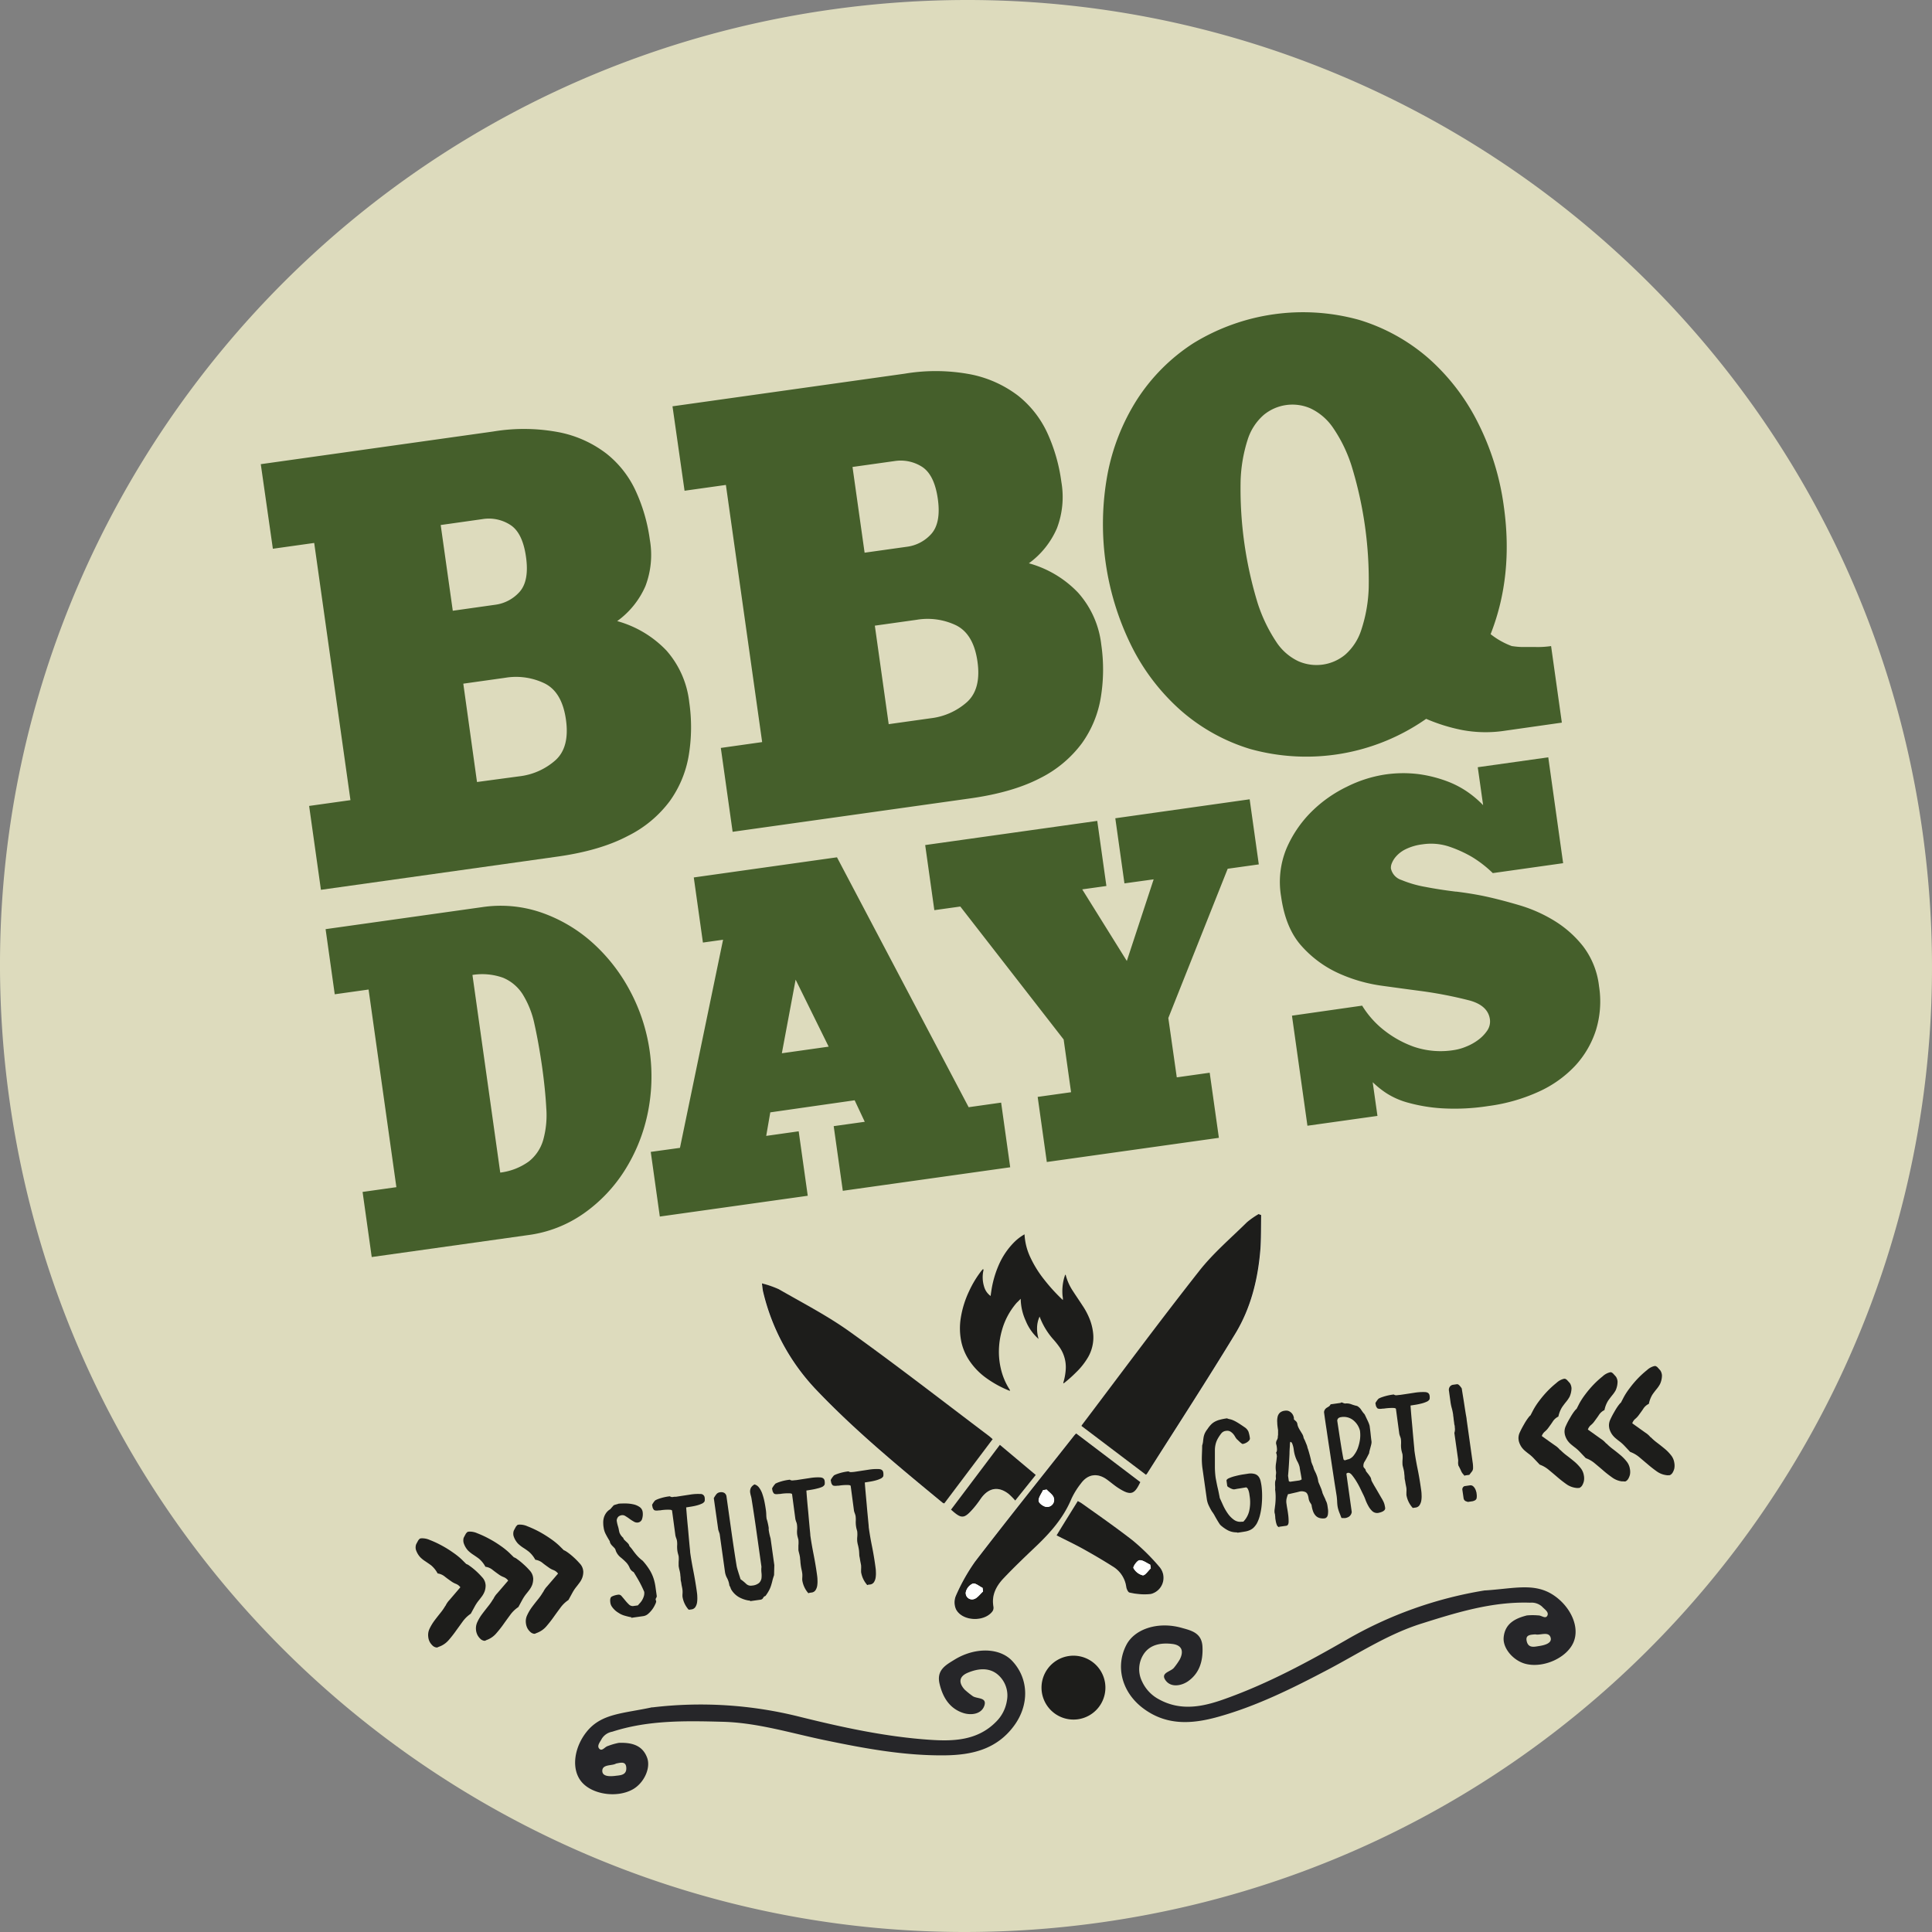 <?xml version="1.0" encoding="UTF-8"?>
<svg xmlns="http://www.w3.org/2000/svg" id="Ebene_1" data-name="Ebene 1" viewBox="0 0 479.56 479.56">
  <rect x="0" y="0" width="479.56" height="479.56" fill="#808080" stroke="none"/>
  <defs>
    <style>.cls-1{fill:#dddbbd;}.cls-2{fill:#1d1d1b;}.cls-3{fill:#262629;}.cls-4{fill:#455f2b;}.cls-5{fill:#fff;}</style>
  </defs>
  <path class="cls-1" d="M296.48,661.45C178.87,661.45,76.2,574.84,59.36,455,40.94,323.91,132.29,202.68,263.41,184.25a241.94,241.94,0,0,1,33.67-2.36c117.61,0,220.28,86.61,237.12,206.41,18.42,131.12-72.93,252.36-204.05,270.79a241.94,241.94,0,0,1-33.67,2.36" transform="translate(-57 -181.89)"></path>
  <path class="cls-2" d="M324.6,608.64a7.93,7.93,0,1,0-9-6.75,7.94,7.94,0,0,0,9,6.75Z" transform="translate(-57 -181.89)"></path>
  <path class="cls-3" d="M218.92,605.7A100.84,100.84,0,0,1,255.39,608c10.69,2.65,21.44,5,32.42,5.74,5.75.39,11.77.24,16.38-4.42a9.43,9.43,0,0,0,2.75-5.33,6.81,6.81,0,0,0-2.41-6.55c-2.17-1.72-4.89-1.37-7.34-.33-2.2.94-2.27,2.51-.73,4.19a20.11,20.11,0,0,0,1.88,1.52c1,.84,3.71.25,3,2.43s-3.36,2.46-5.26,1.83c-3.33-1.09-5.05-3.81-5.86-7.23s1.52-4.65,3.71-6c5.15-3.16,11.27-3,14.37.37,4.1,4.41,4.21,10.9.39,16.06-4.33,5.87-10.53,7.26-17.28,7.32-10.11.1-20-1.75-29.84-3.8-8.35-1.74-16.55-4.3-25.16-4.53-9.22-.24-18.46-.44-27.42,2.46a3.87,3.87,0,0,0-2.61,1.74c-.39.79-1.31,1.75-.62,2.49s1.38-.5,2.14-.68a15.6,15.6,0,0,1,2.71-.78c3-.1,5.8.46,7,3.64,1,2.59-.76,6.33-3.52,7.89-3.93,2.22-10.12,1.31-12.76-1.88s-1.78-8.57,1.27-12.38c3.68-4.61,9-4.52,16.29-6.1Zm-9,13.94c-1,.61-3.4.11-3.42,1.81,0,1.49,2,1.4,3.33,1.23,1.11-.14,2.66-.14,2.63-1.88s-1.23-1.44-2.54-1.16Z" transform="translate(-57 -181.89)"></path>
  <path class="cls-3" d="M425.61,576.65a100.49,100.49,0,0,0-34.42,12.29c-9.55,5.49-19.24,10.71-29.58,14.45-5.42,2-11.25,3.48-17,.27a9.45,9.45,0,0,1-4.11-4.37,6.82,6.82,0,0,1,.51-7c1.61-2.26,4.32-2.67,7-2.34,2.37.3,2.87,1.79,1.85,3.82a16.45,16.45,0,0,1-1.39,2c-.75,1.09-3.5,1.26-2.19,3.16s3.9,1.44,5.56.32c2.9-2,3.8-5.07,3.64-8.57s-2.75-4.05-5.22-4.74c-5.82-1.62-11.65.26-13.71,4.32-2.73,5.36-1.05,11.63,4.05,15.55,5.79,4.44,12.12,4.07,18.63,2.27,9.75-2.7,18.75-7.2,27.63-11.88,7.55-4,14.73-8.7,22.94-11.29,8.8-2.78,17.62-5.51,27-5.2a3.89,3.89,0,0,1,3,1c.59.65,1.74,1.32,1.28,2.22s-1.46-.1-2.25-.06a15.62,15.62,0,0,0-2.82,0c-2.89.73-5.44,2-5.77,5.43-.27,2.78,2.48,5.89,5.56,6.62,4.39,1.05,10.09-1.53,11.75-5.33s-.66-8.73-4.63-11.54c-4.82-3.42-9.91-1.86-17.34-1.38Zm12.5,10.92c1.18.3,3.3-.83,3.78.79.43,1.44-1.57,1.91-2.85,2.11-1.11.16-2.6.6-3.05-1.08s.78-1.73,2.12-1.82Z" transform="translate(-57 -181.89)"></path>
  <path class="cls-4" d="M121.73,297.1l3,21,10.26-1.44,9,63.84-.7.1-9.56,1.34,2.93,20.82,58.89-8.27Q206,393,212.82,389.4a29,29,0,0,0,10.46-8.7,27.07,27.07,0,0,0,4.7-11.43,42.85,42.85,0,0,0,.1-13.1,23.27,23.27,0,0,0-5.67-12.82,26.71,26.71,0,0,0-12.21-7.29,21.11,21.11,0,0,0,7-8.67,21.73,21.73,0,0,0,1.1-11.54,42.56,42.56,0,0,0-3.48-12.05,25.25,25.25,0,0,0-7.26-9.29,28.28,28.28,0,0,0-11.63-5.29,46.45,46.45,0,0,0-16.52-.22l-57.63,8.1ZM186,328.77a9.84,9.84,0,0,1-6.21,3.25l-10.4,1.47-3-21.28,10.4-1.47a9.81,9.81,0,0,1,6.86,1.43q3.08,1.95,3.92,8,.82,5.88-1.58,8.61ZM175.4,376,172,351.59l10.4-1.46a16.29,16.29,0,0,1,9.8,1.4q4.32,2.16,5.28,9t-2.6,10.06a16.33,16.33,0,0,1-9,4L175.4,376Zm48.52-93.3,3,21,10.26-1.44,9,63.83-.7.1-9.56,1.35,2.93,20.82,58.89-8.28q10.54-1.47,17.36-5a29.09,29.09,0,0,0,10.45-8.7,26.93,26.93,0,0,0,4.7-11.44,42.79,42.79,0,0,0,.1-13.09A23.27,23.27,0,0,0,324.6,329a26.62,26.62,0,0,0-12.21-7.29,21.11,21.11,0,0,0,6.95-8.67,21.83,21.83,0,0,0,1.11-11.54A42.64,42.64,0,0,0,317,289.43a25.39,25.39,0,0,0-7.25-9.29,28.59,28.59,0,0,0-11.64-5.29,46.47,46.47,0,0,0-16.52-.21l-57.63,8.1Zm64.3,31.66a9.81,9.81,0,0,1-6.21,3.26l-10.4,1.46-3-21.28,10.4-1.46a9.86,9.86,0,0,1,6.86,1.42q3.08,2,3.92,8c.55,3.93,0,6.8-1.58,8.61Zm-10.63,47.28-3.44-24.45,10.4-1.46a16.37,16.37,0,0,1,9.8,1.39q4.32,2.18,5.28,9T297,356.18a16.4,16.4,0,0,1-9,4l-10.4,1.46ZM427,339.3q5.7-14.49,3.28-31.7a65.14,65.14,0,0,0-6.43-20.79,53,53,0,0,0-12.28-16,47,47,0,0,0-17.18-9.51,52,52,0,0,0-41.18,5.79A46.77,46.77,0,0,0,339.28,281a52.82,52.82,0,0,0-7.4,18.74,68.17,68.17,0,0,0,6,42.55,52.69,52.69,0,0,0,12.28,16,46.62,46.62,0,0,0,17.18,9.52A51.89,51.89,0,0,0,411,360.32a43.74,43.74,0,0,0,8.85,2.76,31.57,31.57,0,0,0,10.77.18l14.06-2-2.67-19a23,23,0,0,1-3.84.23c-1.05,0-2.1,0-3.16,0s-2-.13-2.75-.23A19.07,19.07,0,0,1,427,339.3ZM379.24,346a13.4,13.4,0,0,1-5.49-4.85,38.73,38.73,0,0,1-4.56-9.51,97,97,0,0,1-4.25-30.26A37.19,37.19,0,0,1,366.7,291a13.54,13.54,0,0,1,3.95-6.09,11.18,11.18,0,0,1,11.66-1.64,14,14,0,0,1,5.55,4.76,36,36,0,0,1,4.63,9.51,96.85,96.85,0,0,1,4.25,30.25,36.63,36.63,0,0,1-1.83,10.42,13.74,13.74,0,0,1-4,6.18A11.18,11.18,0,0,1,379.24,346Z" transform="translate(-57 -181.89)"></path>
  <path class="cls-4" d="M137.82,412.53l2.27,16.16,8.4-1.18,6.9,49.06L147,477.75l2.27,16.16,38.91-5.46a31,31,0,0,0,13.63-5.3,37.5,37.5,0,0,0,10.09-10.49,42.55,42.55,0,0,0,5.78-14,45.06,45.06,0,0,0-4.35-30.92,43.28,43.28,0,0,0-9.43-12,37.34,37.34,0,0,0-12.59-7.36,31,31,0,0,0-14.57-1.33l-38.9,5.47ZM192.6,457a22.93,22.93,0,0,1-.77,7.87,10.5,10.5,0,0,1-3.54,5.3,15.31,15.31,0,0,1-7.12,2.78l-6.9-49.06a15.37,15.37,0,0,1,7.61.7,10.61,10.61,0,0,1,4.87,4.12,22.88,22.88,0,0,1,2.91,7.36q1,4.47,1.87,10.41c.56,3.95.91,7.46,1.07,10.52Zm72.17-62.31-1.38.19-34.18,4.81,2.27,16.16,5-.7-10.7,51.66-7.25,1,2.25,16.05,36.72-5.16-2.25-16-8.06,1.14L248.2,458,269.14,455l2.51,5.34-7.71,1.08,2.26,16.05,41.55-5.84-2.25-16.05-8.06,1.14-32.67-62Zm-10.28,30.37,8.2,16.63-11.62,1.64,3.42-18.27ZM333.84,385l2.27,16.16,7.25-1-6.66,20.26-11.07-17.77,6-.84-2.27-16.16-42.71,6,2.27,16.16,6.45-.9,25.65,33L322.86,453l-8.29,1.16,2.27,16.16,42.71-6-2.28-16.16-8.17,1.15L347,434.58l14.74-37.05,7.72-1.08-2.27-16.16L333.84,385Zm84.6,18.22q-4.06-.49-7.62-1.18a28.13,28.13,0,0,1-5.93-1.71,3.85,3.85,0,0,1-2.64-2.89,2.85,2.85,0,0,1,.23-1.28,5.86,5.86,0,0,1,1.11-1.75,7.6,7.6,0,0,1,2.39-1.76,13,13,0,0,1,4.12-1.18,14.24,14.24,0,0,1,6.72.6,30.92,30.92,0,0,1,5.57,2.54,29,29,0,0,1,5.15,4L445,396.15l-3.69-26.28-17.5,2.46,1.33,9.42a26,26,0,0,0-3.54-3.06,23.43,23.43,0,0,0-5.27-2.82,32.52,32.52,0,0,0-7-1.8,30.94,30.94,0,0,0-8.73.1,31.92,31.92,0,0,0-9.27,3,32.53,32.53,0,0,0-8.81,6.22,29,29,0,0,0-6.22,9.18A21.78,21.78,0,0,0,375,404.46q1.11,7.91,5.14,12.32a27.48,27.48,0,0,0,9.16,6.71,38.8,38.8,0,0,0,10.64,3.07q5.5.76,9.45,1.28a103.27,103.27,0,0,1,12.43,2.4q4.51,1.26,5,4.64a4,4,0,0,1-.66,2.82,9.58,9.58,0,0,1-2.26,2.33,13,13,0,0,1-3,1.66,12.53,12.53,0,0,1-2.77.81,20.67,20.67,0,0,1-10.14-.77,26.1,26.1,0,0,1-7.18-3.91,23.08,23.08,0,0,1-5.7-6.31L377.69,434l3.84,27.32,17.38-2.44-1.18-8.37a23.21,23.21,0,0,0,3.31,2.67,19.2,19.2,0,0,0,5.51,2.43,41,41,0,0,0,8.29,1.38,54.08,54.08,0,0,0,11.66-.57A43.68,43.68,0,0,0,439,452.84a28.46,28.46,0,0,0,9-6.42,23.67,23.67,0,0,0,5.15-8.85,24.2,24.2,0,0,0,.76-10.89,20.07,20.07,0,0,0-3.9-9.83,27,27,0,0,0-7.18-6.4,36.07,36.07,0,0,0-8.58-3.83c-3-.89-5.68-1.59-8.11-2.13s-5-.95-7.69-1.29Z" transform="translate(-57 -181.89)"></path>
  <path class="cls-2" d="M190,587.34a1.8,1.8,0,0,1-.35.09,1.4,1.4,0,0,1-.36-.07,1.76,1.76,0,0,1-.64-.38,3.67,3.67,0,0,1-.66-.79,3.6,3.6,0,0,1-.45-1.41,3.5,3.5,0,0,1,.33-2,11.43,11.43,0,0,1,1.19-2c.49-.66,1-1.31,1.51-1.94a13.73,13.73,0,0,0,1.23-1.78v.08a5.5,5.5,0,0,1,1-1.49l2.72-3.17a2.63,2.63,0,0,0-1.12-.86,4.76,4.76,0,0,1-1.23-.67c-.67-.47-1.21-.87-1.62-1.21a3.71,3.71,0,0,0-1.68-.69,6.9,6.9,0,0,0-1.6-2,16,16,0,0,0-1.43-1,8.92,8.92,0,0,1-1.26-1,5,5,0,0,1-1.11-1.92,2.35,2.35,0,0,1,.05-1.27c.11-.24.31-.61.59-1.1l.28-.29c0-.06.17-.11.43-.14a4.62,4.62,0,0,1,2.12.42,26.4,26.4,0,0,1,2.87,1.32,29.57,29.57,0,0,1,2.89,1.79,17.47,17.47,0,0,1,2.15,1.73l1.12,1.11c.09,0,.37.14.85.47a15.6,15.6,0,0,1,1.52,1.22,18.89,18.89,0,0,1,1.54,1.56,3.08,3.08,0,0,1,.84,1.57l.06.41a4.31,4.31,0,0,1-.24,1.55,4.73,4.73,0,0,1-.64,1.19q-.41.57-.87,1.14a10,10,0,0,0-.93,1.4l-1,1.83a7.87,7.87,0,0,0-2,1.93c-.58.78-1.15,1.56-1.71,2.35s-1.14,1.52-1.75,2.23a5.65,5.65,0,0,1-2.13,1.56,4.75,4.75,0,0,1-.52.2Z" transform="translate(-57 -181.89)"></path>
  <path class="cls-2" d="M177.62,589.08a1.94,1.94,0,0,1-.34.09,1.18,1.18,0,0,1-.37-.08,1.62,1.62,0,0,1-.63-.37,3.75,3.75,0,0,1-.66-.8,3.48,3.48,0,0,1-.46-1.41,3.68,3.68,0,0,1,.33-2,10.92,10.92,0,0,1,1.2-2c.49-.66,1-1.3,1.5-1.94a13.08,13.08,0,0,0,1.23-1.78l0,.09a5.27,5.27,0,0,1,1-1.5c.56-.64,1.46-1.69,2.72-3.16a2.55,2.55,0,0,0-1.12-.86,5.27,5.27,0,0,1-1.23-.67c-.66-.47-1.2-.87-1.62-1.21a3.5,3.5,0,0,0-1.68-.69,6.76,6.76,0,0,0-1.6-2c-.5-.38-1-.71-1.43-1a8.08,8.08,0,0,1-1.26-1,5,5,0,0,1-1.11-1.91,2.44,2.44,0,0,1,0-1.27c.12-.24.31-.61.59-1.1l.28-.29c0-.06.18-.11.43-.15a4.58,4.58,0,0,1,2.12.42,24.78,24.78,0,0,1,2.87,1.33,26.29,26.29,0,0,1,2.9,1.79,18.12,18.12,0,0,1,2.14,1.72l1.13,1.11a2.83,2.83,0,0,1,.84.47,15.82,15.82,0,0,1,1.52,1.23,17.44,17.44,0,0,1,1.55,1.55,3.17,3.17,0,0,1,.83,1.57l.06.42a4.61,4.61,0,0,1-.23,1.55,5.28,5.28,0,0,1-.64,1.19c-.27.37-.57.75-.88,1.13a10.62,10.62,0,0,0-.93,1.4l-1,1.84a7.86,7.86,0,0,0-2,1.92c-.58.79-1.15,1.57-1.7,2.35s-1.15,1.53-1.76,2.23a5.68,5.68,0,0,1-2.13,1.57l-.52.2Z" transform="translate(-57 -181.89)"></path>
  <path class="cls-2" d="M165.75,590.75a2.51,2.51,0,0,1-.34.09,1.68,1.68,0,0,1-.36-.08,1.65,1.65,0,0,1-.64-.37,4,4,0,0,1-.66-.8,3.34,3.34,0,0,1-.45-1.41,3.59,3.59,0,0,1,.32-2,12.14,12.14,0,0,1,1.2-2c.49-.66,1-1.3,1.51-1.94a13.08,13.08,0,0,0,1.23-1.78v.08a5.27,5.27,0,0,1,1-1.49l2.71-3.17a2.49,2.49,0,0,0-1.12-.85,5.25,5.25,0,0,1-1.22-.68c-.67-.46-1.21-.87-1.62-1.2a3.61,3.61,0,0,0-1.68-.7,6.9,6.9,0,0,0-1.6-2c-.5-.38-1-.7-1.43-1a7.24,7.24,0,0,1-1.26-1,5,5,0,0,1-1.11-1.91,2.39,2.39,0,0,1,.05-1.28c.11-.24.31-.6.58-1.09l.29-.3c0-.06.17-.1.43-.14a4.62,4.62,0,0,1,2.12.42,24.78,24.78,0,0,1,2.87,1.33,26.17,26.17,0,0,1,2.89,1.79,17.37,17.37,0,0,1,2.15,1.72l1.12,1.11a2.6,2.6,0,0,1,.84.47,16,16,0,0,1,1.53,1.22,18.89,18.89,0,0,1,1.54,1.56,3.08,3.08,0,0,1,.84,1.57l.06.41a4.41,4.41,0,0,1-.24,1.56,5.1,5.1,0,0,1-.64,1.19c-.27.37-.56.75-.87,1.13a10,10,0,0,0-.93,1.4l-1,1.83a8.07,8.07,0,0,0-2,1.93l-1.7,2.35a27.75,27.75,0,0,1-1.75,2.23,5.68,5.68,0,0,1-2.13,1.57l-.53.2Z" transform="translate(-57 -181.89)"></path>
  <path class="cls-2" d="M448.63,551.23H449a1.27,1.27,0,0,0,.3-.17,1.56,1.56,0,0,0,.47-.53,3.83,3.83,0,0,0,.37-.94,3.71,3.71,0,0,0,0-1.48,3.85,3.85,0,0,0-.84-1.87,10.69,10.69,0,0,0-1.6-1.63q-.92-.76-1.86-1.47a14.24,14.24,0,0,1-1.57-1.38v.08a5.24,5.24,0,0,0-1.3-1.17c-.67-.47-1.76-1.24-3.27-2.33a2.49,2.49,0,0,1,.78-1.12,5,5,0,0,0,.91-1c.47-.63.84-1.16,1.12-1.6a3.41,3.41,0,0,1,1.31-1.11,7.18,7.18,0,0,1,.91-2.32c.35-.5.68-.94,1-1.33a8.26,8.26,0,0,0,.87-1.26,5.49,5.49,0,0,0,.48-2.13,2.7,2.7,0,0,0-.38-1.22c-.17-.2-.44-.5-.82-.9l-.33-.2s-.18-.06-.42,0a4.12,4.12,0,0,0-1.78,1,23.75,23.75,0,0,0-2.2,2,26.66,26.66,0,0,0-2.11,2.49,17.59,17.59,0,0,0-1.45,2.23l-.71,1.37c-.08,0-.29.24-.62.68a14,14,0,0,0-1,1.58,20,20,0,0,0-1,1.91,3.24,3.24,0,0,0-.33,1.73l.06.42a4.91,4.91,0,0,0,.62,1.43,5.1,5.1,0,0,0,.89,1c.34.29.7.58,1.08.86a9.69,9.69,0,0,1,1.2,1.1l1.41,1.49a7.39,7.39,0,0,1,2.28,1.33c.73.6,1.44,1.2,2.15,1.81s1.42,1.16,2.15,1.68a5.17,5.17,0,0,0,2.32.94,3.75,3.75,0,0,0,.52.05Z" transform="translate(-57 -181.89)"></path>
  <path class="cls-2" d="M460.09,549.62h.33a1.47,1.47,0,0,0,.31-.17,1.64,1.64,0,0,0,.46-.53,4,4,0,0,0,.38-.94,3.57,3.57,0,0,0,0-1.48,3.79,3.79,0,0,0-.83-1.87,10.77,10.77,0,0,0-1.61-1.63c-.61-.51-1.23-1-1.85-1.47a12.53,12.53,0,0,1-1.57-1.39v.09a5.33,5.33,0,0,0-1.31-1.17l-3.26-2.33a2.47,2.47,0,0,1,.77-1.12,4.67,4.67,0,0,0,.91-1c.47-.63.85-1.16,1.13-1.6a3.33,3.33,0,0,1,1.31-1.11,7,7,0,0,1,.9-2.32c.35-.5.69-.94,1-1.33a7.65,7.65,0,0,0,.88-1.26,5.34,5.34,0,0,0,.47-2.13,2.54,2.54,0,0,0-.38-1.22c-.16-.2-.44-.5-.81-.9l-.33-.2q-.07-.08-.42,0a4.06,4.06,0,0,0-1.78,1,22.54,22.54,0,0,0-2.2,2,25.22,25.22,0,0,0-2.11,2.49,17.84,17.84,0,0,0-1.46,2.23l-.7,1.37c-.08,0-.29.24-.63.68a15.54,15.54,0,0,0-1,1.58,16.23,16.23,0,0,0-1,1.91,3.23,3.23,0,0,0-.33,1.73l.06.41a4.61,4.61,0,0,0,.62,1.44,5.1,5.1,0,0,0,.89,1c.34.29.7.58,1.08.86a10.47,10.47,0,0,1,1.2,1.1l1.41,1.49a7.19,7.19,0,0,1,2.28,1.33c.72.6,1.44,1.2,2.14,1.81s1.43,1.16,2.16,1.68a5.24,5.24,0,0,0,2.32.94c.2,0,.37,0,.51,0Z" transform="translate(-57 -181.89)"></path>
  <path class="cls-2" d="M471.11,548.07h.33a1.47,1.47,0,0,0,.31-.17,1.65,1.65,0,0,0,.46-.53,3.82,3.82,0,0,0,.38-.94,3.94,3.94,0,0,0,0-1.48,3.83,3.83,0,0,0-.83-1.87,10.77,10.77,0,0,0-1.61-1.63q-.92-.76-1.86-1.47a13.27,13.27,0,0,1-1.57-1.38v.08a5.06,5.06,0,0,0-1.3-1.17c-.66-.47-1.75-1.24-3.26-2.33a2.47,2.47,0,0,1,.77-1.12,5,5,0,0,0,.91-1c.47-.63.85-1.16,1.12-1.59a3.31,3.31,0,0,1,1.32-1.12,7,7,0,0,1,.9-2.32c.35-.5.69-.94,1-1.32a7.5,7.5,0,0,0,.87-1.27,5.15,5.15,0,0,0,.48-2.13,2.58,2.58,0,0,0-.38-1.22q-.26-.3-.81-.9l-.33-.2c-.05,0-.19-.06-.43,0a4.12,4.12,0,0,0-1.78,1,23.75,23.75,0,0,0-2.2,2,25.12,25.12,0,0,0-2.1,2.49,16.76,16.76,0,0,0-1.46,2.23l-.71,1.37c-.08,0-.28.24-.62.68a15.49,15.49,0,0,0-1,1.58,20,20,0,0,0-1,1.91,3.32,3.32,0,0,0-.32,1.73l.06.42a4.65,4.65,0,0,0,.62,1.43,5.05,5.05,0,0,0,.88,1c.34.29.7.58,1.08.86a10.49,10.49,0,0,1,1.21,1.1l1.4,1.49a7.55,7.55,0,0,1,2.29,1.33l2.14,1.81c.7.6,1.42,1.16,2.15,1.68a5.21,5.21,0,0,0,2.32.94,3.89,3.89,0,0,0,.52.05Z" transform="translate(-57 -181.89)"></path>
  <path class="cls-5" d="M370.05,483.48l-.59-.24a21,21,0,0,0-2.87,2c-4,4-8.39,7.68-11.86,12.09-9.93,12.61-19.48,25.52-29.17,38.32-.11.15-.12.36-.07.2l16,12.11a2,2,0,0,0,.3-.32c7.32-11.55,14.78-23,21.88-34.71,3.91-6.44,5.68-13.71,6.25-21.22.21-2.73.12-5.49.17-8.23Z" transform="translate(-57 -181.89)"></path>
  <path class="cls-5" d="M303.39,539.13c-.34-.29-.62-.56-.93-.8C291,529.7,279.68,520.88,268,512.53c-5.58-4-11.76-7.18-17.73-10.63a23.94,23.94,0,0,0-4.2-1.45c.13.93.16,1.52.3,2.09a52.93,52.93,0,0,0,12.93,24.06c9.75,10.3,20.69,19.28,31.6,28.29a1.28,1.28,0,0,0,.44.18l12-15.94Z" transform="translate(-57 -181.89)"></path>
  <path class="cls-5" d="M324.11,537.68a4.44,4.44,0,0,0-.44.44c-8.23,10.43-16.54,20.81-24.64,31.35a47.17,47.17,0,0,0-4.81,8.56,4.23,4.23,0,0,0,.07,3.33c1.59,3,7,3.18,9.06.45a1.63,1.63,0,0,0,.23-1.1c-.54-2.89.7-5.19,2.57-7.14,2.59-2.71,5.31-5.3,8-7.88,3.6-3.43,6.84-7.1,8.78-11.78a19.16,19.16,0,0,1,2.38-3.84c1.73-2.36,4.15-2.65,6.52-.88.89.67,1.74,1.41,2.68,2,3.11,2,4,1.71,5.52-1.44l-15.94-12.09Z" transform="translate(-57 -181.89)"></path>
  <path class="cls-5" d="M319.26,563c2.23,1.13,4.49,2.2,6.67,3.41,2.46,1.37,4.9,2.8,7.28,4.31a7,7,0,0,1,3.35,5.11c.08.51.49,1.32.84,1.37a15.8,15.8,0,0,0,5.23.36,4.14,4.14,0,0,0,2.2-6.7,52.45,52.45,0,0,0-6.7-6.63c-4.07-3.22-8.38-6.13-12.6-9.17-.35-.25-.74-.43-1-.59-1.77,2.85-3.45,5.58-5.27,8.53Z" transform="translate(-57 -181.89)"></path>
  <path class="cls-5" d="M309,554.36,314.1,548l-8.87-7.46L293.1,556.61c2.64,2.38,3.24,2.37,5.64-.4a27.49,27.49,0,0,0,1.78-2.36c1.88-2.67,4.33-3.09,6.9-1.13a16.83,16.83,0,0,1,1.62,1.64Z" transform="translate(-57 -181.89)"></path>
  <path class="cls-2" d="M370.05,483.48c-.05,2.74,0,5.5-.17,8.23-.57,7.51-2.34,14.78-6.25,21.22-7.1,11.69-14.56,23.16-21.88,34.71a2,2,0,0,1-.3.32l-16-12.11c-.05.16,0-.05.07-.2,9.69-12.8,19.24-25.71,29.17-38.32,3.47-4.41,7.84-8.12,11.86-12.09a21,21,0,0,1,2.87-2l.59.24Z" transform="translate(-57 -181.89)"></path>
  <path class="cls-2" d="M303.39,539.13l-12,15.94a1.28,1.28,0,0,1-.44-.18c-10.91-9-21.85-18-31.6-28.29a52.93,52.93,0,0,1-12.93-24.06c-.14-.57-.17-1.16-.3-2.09a23.94,23.94,0,0,1,4.2,1.45c6,3.45,12.15,6.62,17.73,10.63,11.66,8.35,23,17.17,34.44,25.8.31.24.59.51.93.8Z" transform="translate(-57 -181.89)"></path>
  <path class="cls-2" d="M324.11,537.68l15.94,12.09c-1.48,3.15-2.41,3.44-5.52,1.44-.94-.61-1.79-1.35-2.68-2-2.37-1.77-4.79-1.48-6.52.88a19.16,19.16,0,0,0-2.38,3.84c-1.94,4.68-5.18,8.35-8.78,11.78-2.71,2.58-5.43,5.17-8,7.88-1.87,1.95-3.11,4.25-2.57,7.14a1.63,1.63,0,0,1-.23,1.1c-2,2.73-7.47,2.54-9.06-.45a4.23,4.23,0,0,1-.07-3.33,47.17,47.17,0,0,1,4.81-8.56c8.1-10.54,16.41-20.92,24.64-31.35a4.44,4.44,0,0,1,.44-.44ZM301,576.94c0-.3-.07-.61-.11-.91-.82-.39-1.77-1.25-2.42-1.06a3.06,3.06,0,0,0-1.74,2.11,1.56,1.56,0,0,0,2,1.74c.86-.24,1.51-1.22,2.26-1.88Zm15.82-25.3-.94.15c-.4.9-1.17,1.84-1.08,2.68.07.59,1.3,1.46,2,1.48a1.73,1.73,0,0,0,1.74-2.28c-.22-.78-1.14-1.36-1.75-2Z" transform="translate(-57 -181.89)"></path>
  <path class="cls-2" d="M319.26,563c1.82-3,3.5-5.68,5.27-8.53.26.16.65.34,1,.59,4.22,3,8.53,6,12.6,9.17a52.45,52.45,0,0,1,6.7,6.63,4.14,4.14,0,0,1-2.2,6.7,15.8,15.8,0,0,1-5.23-.36c-.35,0-.76-.86-.84-1.37a7,7,0,0,0-3.35-5.11c-2.38-1.51-4.82-2.94-7.28-4.31-2.18-1.21-4.44-2.28-6.67-3.41Zm23.39,8.2-.15-.91c-.89-.41-1.83-1.18-2.67-1.09-.6.07-1.66,1.63-1.48,1.94a3.69,3.69,0,0,0,2.3,1.79c.59.07,1.33-1.11,2-1.73Z" transform="translate(-57 -181.89)"></path>
  <path class="cls-2" d="M309,554.36a16.83,16.83,0,0,0-1.62-1.64c-2.57-2-5-1.54-6.9,1.13a27.49,27.49,0,0,1-1.78,2.36c-2.4,2.77-3,2.78-5.64.4l12.13-16.09L314.1,548,309,554.36Z" transform="translate(-57 -181.89)"></path>
  <path class="cls-5" d="M301,576.94c-.75.66-1.4,1.64-2.26,1.88a1.56,1.56,0,0,1-2-1.74,3.06,3.06,0,0,1,1.74-2.11c.65-.19,1.6.67,2.42,1.06,0,.3.07.61.11.91Z" transform="translate(-57 -181.89)"></path>
  <path class="cls-5" d="M316.83,551.64c.61.67,1.53,1.25,1.75,2a1.73,1.73,0,0,1-1.74,2.28c-.73,0-2-.89-2-1.48-.09-.84.68-1.78,1.08-2.68l.94-.15Z" transform="translate(-57 -181.89)"></path>
  <path class="cls-5" d="M342.65,571.16c-.67.62-1.41,1.8-2,1.73a3.69,3.69,0,0,1-2.3-1.79c-.18-.31.88-1.87,1.48-1.94.84-.09,1.78.68,2.67,1.09l.15.91Z" transform="translate(-57 -181.89)"></path>
  <path class="cls-2" d="M301.12,497l0,.18a7.83,7.83,0,0,0,.17,4.13,4.28,4.28,0,0,0,1.48,2.18l.12.09c.05-.37.09-.71.15-1.06a25.37,25.37,0,0,1,1.83-6.54,18.47,18.47,0,0,1,3.74-5.62,11.82,11.82,0,0,1,2.55-2l.11-.06h.05l0,.15a15,15,0,0,0,1.43,5.53,27.53,27.53,0,0,0,3.42,5.51,44.62,44.62,0,0,0,4.55,5l.11.09c0-.33,0-.63-.07-.94a12.42,12.42,0,0,1,.39-4.58c.08-.24.15-.47.23-.7l.09-.08.06.09a13.15,13.15,0,0,0,1.8,4c.77,1.19,1.57,2.35,2.34,3.54a17.68,17.68,0,0,1,1.81,3.41,13.31,13.31,0,0,1,.9,4,9.9,9.9,0,0,1-1.27,5.4,17.4,17.4,0,0,1-3,3.81,32.08,32.08,0,0,1-3,2.67l-.17.06v-.17a14.85,14.85,0,0,0,.6-3.31,8.67,8.67,0,0,0-1.47-5.39,21.37,21.37,0,0,0-1.73-2.17,18,18,0,0,1-3.28-5.5l0-.05a6.88,6.88,0,0,0-.64,2.77,9,9,0,0,0,.38,2.81,12,12,0,0,1-3.2-4.53,13.49,13.49,0,0,1-1.24-5.45c-.34.35-.66.68-1,1a17.54,17.54,0,0,0-3.71,7,19.23,19.23,0,0,0-.7,4.82,18.16,18.16,0,0,0,.44,4.35,16.27,16.27,0,0,0,2.31,5.5l0,.15h-.15a26.72,26.72,0,0,1-5.72-3.13,16.76,16.76,0,0,1-4.17-4.27,13.59,13.59,0,0,1-2-4.56,16.26,16.26,0,0,1-.17-6.14,24.41,24.41,0,0,1,2.09-6.67,25.75,25.75,0,0,1,2.85-4.76c.14-.19.3-.37.45-.54l.1-.1Z" transform="translate(-57 -181.89)"></path>
  <path class="cls-2" d="M213.67,583.45l.13,0,2.9-.41a2.38,2.38,0,0,0,1.25-.62,6.7,6.7,0,0,0,1.7-2.34,2.05,2.05,0,0,0,.23-.69,1.36,1.36,0,0,0-.13-.39.78.78,0,0,1,.13-.49.73.73,0,0,0,.14-.45l-.32-2.3a12.39,12.39,0,0,0-.47-2.07,10.21,10.21,0,0,0-.95-2.06,16,16,0,0,0-1.75-2.33,9.53,9.53,0,0,1-1.07-.93c-.29-.3-.55-.6-.79-.9s-.46-.59-.67-.89-.48-.6-.77-.92a1.29,1.29,0,0,0-.26-.56,4.16,4.16,0,0,0-.51-.52c-.19-.17-.35-.33-.5-.49a.87.87,0,0,1-.25-.47,3.36,3.36,0,0,1-.94-1.29,6.64,6.64,0,0,1-.18-.82,7.61,7.61,0,0,0-.22-.85,8.52,8.52,0,0,1-.29-1.33,1.48,1.48,0,0,1,.44-1,1.72,1.72,0,0,1,.89-.35,1.32,1.32,0,0,1,.86.25c.33.2.67.42,1,.67s.71.48,1.06.68a1.55,1.55,0,0,0,1,.23,1.23,1.23,0,0,0,1.06-.93,3.88,3.88,0,0,0,.13-1.7,1.78,1.78,0,0,0-.77-1.23,4.28,4.28,0,0,0-1.57-.66,9.07,9.07,0,0,0-1.9-.21c-.66,0-1.25,0-1.76.06a2.38,2.38,0,0,1-.35.12l-.4.11-.43.15-.88,1a3.26,3.26,0,0,0-1.12,1.09,3.79,3.79,0,0,0-.51,1.24,4.38,4.38,0,0,0-.09,1.24c0,.41.06.75.1,1a4.9,4.9,0,0,0,.52,1.61c.26.51.59,1.09,1,1.75a1.47,1.47,0,0,0,.27.72,3.1,3.1,0,0,0,.44.51l.46.47a1.42,1.42,0,0,1,.31.64,3.87,3.87,0,0,0,1.2,1.66,15,15,0,0,1,1.49,1.37,4.53,4.53,0,0,1,.76,1.23,2.1,2.1,0,0,0,1,1.07q.63,1,1.32,2.22a27.77,27.77,0,0,1,1.3,2.67,2.68,2.68,0,0,1-.07,1,4.43,4.43,0,0,1-.38.93,3.93,3.93,0,0,1-.56.8c-.22.24-.41.45-.57.64l-1.21.17a1.4,1.4,0,0,1-1-.39,10.54,10.54,0,0,1-.92-1q-.44-.54-.84-1a1,1,0,0,0-.76-.45,4.81,4.81,0,0,0-1.78.5c-.32.21-.43.7-.32,1.48a2.32,2.32,0,0,0,.38,1,5.45,5.45,0,0,0,.69.81,4.66,4.66,0,0,0,.74.59l.54.34a5.52,5.52,0,0,0,1.31.53c.48.14.94.25,1.36.33a.47.47,0,0,1,.21.05Zm14.43-2,.48-.07a1.34,1.34,0,0,0,1-.56,2.88,2.88,0,0,0,.44-1.15,6.84,6.84,0,0,0,.06-1.45c0-.52-.08-1-.14-1.46-.25-1.72-.53-3.38-.85-5s-.58-3.13-.78-4.56c0-.38-.09-1-.18-2s-.18-1.92-.27-3-.19-2-.28-3-.17-2-.26-3.14l1.25-.2c.48-.08,1-.18,1.42-.3a7,7,0,0,0,1.23-.44,1.37,1.37,0,0,0,.69-.61,3.08,3.08,0,0,0,0-.91,1,1,0,0,0-1.09-.87,11.78,11.78,0,0,0-2.46.14l-1.71.26-1.83.28c-.22,0-.49,0-.82.07a1,1,0,0,1-.72-.18,12.18,12.18,0,0,0-2.81.64,5.67,5.67,0,0,0-.9.41v0l.08-.05a3.52,3.52,0,0,0-.54.69,2.26,2.26,0,0,0-.25.45l.13.64a1.8,1.8,0,0,0,.28.53c.15.23.59.29,1.34.18l.25,0a11.54,11.54,0,0,1,2.19-.16c.5,0,.76.1.77.24l.83,6.17a5.92,5.92,0,0,0,.19.63,3.57,3.57,0,0,1,.19.63,5.65,5.65,0,0,1,.05,1.24,7,7,0,0,0,.06,1.29,6.27,6.27,0,0,0,.14.68c.06.21.11.42.17.63a7.54,7.54,0,0,1,0,1.45c0,.54,0,.87,0,1a9,9,0,0,0,.2,1,8,8,0,0,1,.21,1.06c0,.3.07.59.08.87s0,.59.09.91.12.78.2,1.13.14.68.18,1a5.81,5.81,0,0,1,0,1,5,5,0,0,0,0,.66,6.3,6.3,0,0,0,1.47,3.16c0,.05.08.07.21.05Zm15-2.14h.21l2.5-.35a.85.85,0,0,0,.63-.46.79.79,0,0,1,.55-.45,9.92,9.92,0,0,0,.88-1.36,6.74,6.74,0,0,0,.51-1.2c.12-.38.24-.79.34-1.22s.25-.89.42-1.41l.06-2.47-.93-6.65a15.2,15.2,0,0,1-.46-2.07,1.4,1.4,0,0,1,0-.29l0-.24a15.33,15.33,0,0,0-.46-2.08.52.52,0,0,1-.07-.23,9.25,9.25,0,0,1-.08-1,8.66,8.66,0,0,0-.1-1.17c-.09-.65-.2-1.31-.34-2a14.92,14.92,0,0,0-.52-1.92,5.5,5.5,0,0,0-.79-1.55,2.09,2.09,0,0,0-1.17-.84,2.33,2.33,0,0,0-.87.8,2.06,2.06,0,0,0-.17,1.4,5.24,5.24,0,0,0,.15.65,4.88,4.88,0,0,1,.15.66c.45,2.81.88,5.63,1.27,8.45l1.2,8.5a6.44,6.44,0,0,0,0,1.46,5.94,5.94,0,0,1,0,1.41,2.12,2.12,0,0,1-.6,1.13,3.09,3.09,0,0,1-1.74.65,1.65,1.65,0,0,1-1.48-.45,11.59,11.59,0,0,0-1.37-1.12l-.22-.71c-.1-.31-.21-.63-.32-1s-.21-.65-.3-1a5.83,5.83,0,0,1-.17-.8c-.46-2.84-.88-5.67-1.28-8.49l-1.19-8.46a1.25,1.25,0,0,0-.52-.95,1.58,1.58,0,0,0-1.08-.18,1.35,1.35,0,0,0-.9.46,7,7,0,0,0-.66,1l1.11,7.86.34,1,1.32,9.42a4.41,4.41,0,0,0,.54,1.59,5.4,5.4,0,0,1,.56,1.83,2.24,2.24,0,0,1,.29.58,2.19,2.19,0,0,0,.28.58,5.3,5.3,0,0,0,1.87,1.75,7.41,7.41,0,0,0,2.4.81,1,1,0,0,1,.33,0Zm14.83-2.05.48-.07a1.34,1.34,0,0,0,1-.56,2.88,2.88,0,0,0,.44-1.15,6.84,6.84,0,0,0,.06-1.45c0-.52-.08-1-.14-1.46-.24-1.72-.53-3.38-.85-5s-.58-3.13-.78-4.56c0-.38-.09-1-.18-2s-.18-1.92-.27-3-.19-2-.28-3-.17-2-.25-3.14l1.24-.2c.48-.08,1-.18,1.42-.3A7,7,0,0,0,261,551a1.37,1.37,0,0,0,.69-.61,2.77,2.77,0,0,0,0-.91c-.07-.53-.44-.82-1.09-.87a11.78,11.78,0,0,0-2.46.14l-1.71.26-1.83.28c-.22,0-.49.05-.81.07a1,1,0,0,1-.73-.18,11.94,11.94,0,0,0-2.8.64,5.58,5.58,0,0,0-.91.41v0l.08,0a3.94,3.94,0,0,0-.54.69,2.26,2.26,0,0,0-.25.45l.13.64a1.68,1.68,0,0,0,.29.53c.14.23.58.29,1.34.18l.24,0a11.58,11.58,0,0,1,2.19-.16q.75,0,.78.24l.82,6.17a5.92,5.92,0,0,0,.19.63,2.85,2.85,0,0,1,.19.63,6.33,6.33,0,0,1,.06,1.24,6.19,6.19,0,0,0,0,1.29,6.27,6.27,0,0,0,.14.68c.06.21.11.42.17.63a7.54,7.54,0,0,1,0,1.45c0,.54,0,.87,0,1,0,.32.12.65.2,1a8,8,0,0,1,.21,1.06c0,.3.07.59.08.87s.05.59.09.91.12.78.2,1.13a9.61,9.61,0,0,1,.18,1,5.81,5.81,0,0,1,0,1,5,5,0,0,0,0,.66,6.3,6.3,0,0,0,1.47,3.16s.08.07.21,0Zm14.5-2,.49-.06a1.34,1.34,0,0,0,1-.57,2.87,2.87,0,0,0,.43-1.15,6.84,6.84,0,0,0,.06-1.45c0-.51-.08-1-.14-1.46-.24-1.72-.52-3.38-.85-5s-.58-3.13-.78-4.56c0-.37-.08-1-.17-2s-.19-1.93-.28-3-.18-2-.27-3-.18-2-.26-3.14l1.24-.2c.49-.08,1-.18,1.42-.3a7,7,0,0,0,1.23-.44,1.39,1.39,0,0,0,.7-.61,3,3,0,0,0,0-.9c-.07-.54-.43-.83-1.08-.88a12.6,12.6,0,0,0-2.47.14l-1.71.26-1.83.28a7.2,7.2,0,0,1-.81.07,1,1,0,0,1-.73-.18,12.61,12.61,0,0,0-2.8.64,6.19,6.19,0,0,0-.91.41v0l.07,0a3.94,3.94,0,0,0-.54.69,1.54,1.54,0,0,0-.24.45l.13.64a1.42,1.42,0,0,0,.28.53c.14.23.59.29,1.34.19l.24,0a12.6,12.6,0,0,1,2.2-.16c.49,0,.75.1.77.24l.82,6.17a4.7,4.7,0,0,0,.2.63,4.77,4.77,0,0,1,.19.63,7.27,7.27,0,0,1,.05,1.24,7,7,0,0,0,.06,1.29,6.32,6.32,0,0,0,.13.68c.06.21.12.42.17.63a6.9,6.9,0,0,1,0,1.46,6.65,6.65,0,0,0,0,1,6.82,6.82,0,0,0,.2,1c.08.33.15.69.21,1.06s.06.59.08.87,0,.59.08.92.13.77.2,1.12.14.68.19,1a7.35,7.35,0,0,1,0,1c0,.39,0,.61,0,.66a6.34,6.34,0,0,0,1.47,3.16c0,.06.08.07.21.05Z" transform="translate(-57 -181.89)"></path>
  <path class="cls-2" d="M364.15,562.34c.72-.1,1.32-.19,1.82-.28a4.73,4.73,0,0,0,1.26-.36,3.32,3.32,0,0,0,.89-.57,5.47,5.47,0,0,0,.8-1,8.86,8.86,0,0,0,.79-2,16.41,16.41,0,0,0,.45-2.51,22.73,22.73,0,0,0,.12-2.6,19,19,0,0,0-.15-2.3,12.75,12.75,0,0,0-.24-1.26,2.88,2.88,0,0,0-.49-1.06,1.9,1.9,0,0,0-1-.65,3.81,3.81,0,0,0-1.62-.06l-1.38.21c-.6.1-1.18.23-1.77.38a9.67,9.67,0,0,0-1.52.5c-.42.18-.65.38-.67.61l.18,1.32a.52.52,0,0,0,.25.28l.51.3a3.88,3.88,0,0,0,.56.23,1.27,1.27,0,0,0,.41.06l.46-.08c.22-.05.48-.09.78-.13l.89-.15.85-.14a.88.88,0,0,1,.42.41,3.47,3.47,0,0,1,.23.61,5,5,0,0,1,.13.6l.06.44a9.78,9.78,0,0,1-.1,3.83,5.65,5.65,0,0,1-1.45,2.63l-.16,0-.16,0a2.68,2.68,0,0,1-2-.46,6.39,6.39,0,0,1-1.54-1.57,13,13,0,0,1-1.15-2l-.86-1.9c0-.16-.08-.47-.17-.94s-.2-1-.32-1.49-.22-1-.32-1.52-.16-.83-.19-1a20.36,20.36,0,0,1-.19-2.58l0-2.61v-1.66a6.21,6.21,0,0,1,.15-1.38,5.56,5.56,0,0,1,.48-1.34,10,10,0,0,1,1-1.51,1.69,1.69,0,0,1,1.14-.58,1.58,1.58,0,0,1,1,.13,3.05,3.05,0,0,1,.69.54,3.9,3.9,0,0,1,.53.73,3.79,3.79,0,0,0,.48.69,3.84,3.84,0,0,1,.34.31l.41.39a5,5,0,0,0,.41.33c.12.09.21.14.27.13a2.71,2.71,0,0,0,1.26-.55c.39-.3.57-.6.53-.89a8.33,8.33,0,0,0-.36-1.62,2.61,2.61,0,0,0-1-1.12c-.72-.5-1.3-.88-1.75-1.15a8.75,8.75,0,0,0-1.12-.58,4.1,4.1,0,0,0-.77-.24,3.37,3.37,0,0,1-.69-.21,13.41,13.41,0,0,0-1.81.36,5.25,5.25,0,0,0-1.26.5,3.9,3.9,0,0,0-.93.73,7,7,0,0,0-.83,1.06,5.29,5.29,0,0,0-.71,1.15,4.68,4.68,0,0,0-.28,1c-.05.32-.09.64-.12.94a4.82,4.82,0,0,1-.22,1c0,1-.06,1.93-.08,2.91a18.57,18.57,0,0,0,.12,2.51l1.11,7.85a5.61,5.61,0,0,0,.48,1.62,16.38,16.38,0,0,0,.8,1.49,7.29,7.29,0,0,1,.65,1c.2.37.4.72.6,1.06s.39.65.57.93a2.37,2.37,0,0,0,.6.65,8.8,8.8,0,0,0,1.64,1.09,4.71,4.71,0,0,0,2.05.45l.22.05Zm10.32-1.49.13,0,1.66-.23c.39-.06.59-.39.6-1a12.68,12.68,0,0,0-.14-2c-.06-.46-.13-.9-.21-1.33s-.13-.79-.17-1.09a3.45,3.45,0,0,1,0-1.25,6.54,6.54,0,0,1,.38-1.19c.25,0,.54-.09.86-.16l.95-.22c.3-.06.56-.13.78-.19l.36-.09a2.33,2.33,0,0,1,1.4.17c.38.2.63.71.75,1.54a2.73,2.73,0,0,0,.4,1.08,3.24,3.24,0,0,1,.34.58v.05l0,0a7.41,7.41,0,0,0,.32,1.37,3.29,3.29,0,0,0,.6,1.11,2.12,2.12,0,0,0,1,.67,3.17,3.17,0,0,0,1.41.09,1,1,0,0,0,.57-.47,1.9,1.9,0,0,0,.18-.77,4.13,4.13,0,0,0,0-.92l-.12-.84a4.82,4.82,0,0,0-.14-.7,3.56,3.56,0,0,0-.32-.76,1.61,1.61,0,0,0-.13-.37l-.28-.6q-.15-.3-.27-.6a1.67,1.67,0,0,1-.14-.37s0-.15-.08-.3a2.51,2.51,0,0,1-.09-.29,2.12,2.12,0,0,0-.14-.39c-.08-.21-.18-.44-.28-.68l-.29-.68c-.08-.21-.13-.34-.14-.39a7,7,0,0,0-.24-1.12c-.1-.31-.21-.6-.33-.88l-.37-.77a3.77,3.77,0,0,1-.28-.8,1.65,1.65,0,0,0-.1-.29,4.68,4.68,0,0,1-.19-.45,3.8,3.8,0,0,1-.18-.47,2,2,0,0,1-.09-.35q0-.12-.12-.6c-.08-.32-.16-.66-.26-1s-.19-.72-.29-1a5.14,5.14,0,0,0-.21-.61,3.87,3.87,0,0,0-.21-.75c-.11-.26-.22-.52-.32-.78s-.21-.48-.31-.67a1.4,1.4,0,0,1-.16-.41,2.29,2.29,0,0,0-.28-.78c-.15-.26-.31-.51-.47-.78a8.39,8.39,0,0,1-.48-.84,3,3,0,0,1-.31-1,1.23,1.23,0,0,0-.46-.72c-.27-.23-.42-.4-.43-.51l.07-.09a4.11,4.11,0,0,0-.17-.64,2.33,2.33,0,0,0-.41-.66,2.35,2.35,0,0,0-.69-.5,1.75,1.75,0,0,0-1-.1,2.18,2.18,0,0,0-1.24.5,2,2,0,0,0-.56,1,4.68,4.68,0,0,0-.09,1.45c0,.57.1,1.19.2,1.86,0,0,0,.11,0,.25s0,.29,0,.46,0,.32,0,.47a1.82,1.82,0,0,1-.06.32,1.56,1.56,0,0,1-.21.93,1.63,1.63,0,0,0-.23.74c0,.13,0,.28.08.46a4.8,4.8,0,0,1,.09.5,4.69,4.69,0,0,1,.06.81,1.47,1.47,0,0,1-.26.74c.09,0,.15.15.17.34l.07.44c-.06.64-.13,1.26-.23,1.86a6.23,6.23,0,0,0,0,1.88,2.25,2.25,0,0,1,0,.76,3.08,3.08,0,0,0,0,1,1.84,1.84,0,0,1-.1.46,2.28,2.28,0,0,0-.11.47,7.79,7.79,0,0,0,0,.94,5.12,5.12,0,0,1,0,.94,13.29,13.29,0,0,1,.13,2,16.52,16.52,0,0,1-.1,1.68c-.06.5-.11.92-.16,1.27a2.91,2.91,0,0,0,0,.81c0,.11,0,.17.07.19l.09.81q0,.4.09.81a5.45,5.45,0,0,0,.26,1.09,1,1,0,0,0,.54.65.5.5,0,0,1,.21.05ZM377,549.6l-.09-.07-.19-1.33q.12-1.25.21-2.7t.15-2.73c0-.85.07-1.56.1-2.13a3.16,3.16,0,0,1,.09-.85c.22,0,.41.17.55.6a6.1,6.1,0,0,1,.3,1.21,8.81,8.81,0,0,0,.83,2.9,6,6,0,0,1,.64,1.53c.05.38.13.86.24,1.45s.2,1.12.27,1.6a.63.63,0,0,1-.29.19l-.3.1-2.29.32-.22-.09Zm13,9.1.4,0a4.21,4.21,0,0,0,.52,0,2.39,2.39,0,0,0,.94-.36,1.65,1.65,0,0,0,.67-1.14l-1.31-9.35a.25.25,0,0,1,.1-.28,1,1,0,0,1,.35-.11c.27,0,.59.16.95.61a13.69,13.69,0,0,1,1.09,1.57,19.45,19.45,0,0,1,1,1.85c.3.63.53,1.1.68,1.4a12.39,12.39,0,0,1,.54,1.26,10.62,10.62,0,0,0,.73,1.57,4.84,4.84,0,0,0,1,1.29,1.76,1.76,0,0,0,1.47.41l.41-.1a3.73,3.73,0,0,0,.56-.2,1.75,1.75,0,0,0,.51-.34.74.74,0,0,0,.22-.55,8.18,8.18,0,0,0-.2-1,4.34,4.34,0,0,0-.33-.8c-.13-.26-.28-.52-.45-.8l-.58-1c-.41-.71-.74-1.28-1-1.71s-.43-.76-.57-1a5,5,0,0,1-.26-.51,1.7,1.7,0,0,1-.08-.3,1.6,1.6,0,0,0-.27-.68c-.14-.21-.29-.42-.44-.62l-.44-.55a1.11,1.11,0,0,1-.25-.54c0-.06-.09-.18-.26-.38a1,1,0,0,1-.26-.37,1.9,1.9,0,0,1,.32-1.34c.27-.43.64-1.12,1.1-2.06a1.94,1.94,0,0,1,.08-.51c.06-.25.14-.53.22-.83s.16-.59.22-.87a2.34,2.34,0,0,0,.06-.63c-.06-.43-.13-1-.21-1.78s-.17-1.48-.27-2.18l-.15-.47c-.12-.31-.27-.66-.44-1s-.34-.74-.51-1.07a1.47,1.47,0,0,0-.4-.57c-.28-.37-.51-.69-.7-1a3,3,0,0,0-.9-.78,10.09,10.09,0,0,1-1.43-.42,3.23,3.23,0,0,0-1.53-.19,1.79,1.79,0,0,1-.51-.14A1.06,1.06,0,0,0,390,530a.34.34,0,0,0-.23.12l-2.49.35a1.25,1.25,0,0,1-.4.51c-.15.1-.32.21-.5.31a1.58,1.58,0,0,0-.47.42,1.39,1.39,0,0,0-.26.71q.28,2.1.63,4.35c.22,1.5.44,3,.66,4.43s.43,2.84.63,4.18.39,2.55.55,3.62.31,2,.43,2.74l.24,1.52c.05.41.09.82.11,1.24a11.25,11.25,0,0,0,.11,1.28,6.41,6.41,0,0,0,.17.76c.09.29.18.57.29.84s.21.52.3.76.15.4.2.5l.13.07Zm.5-14.53c-.07-.27-.17-.82-.32-1.66s-.3-1.78-.46-2.8-.31-2-.46-3-.26-1.71-.33-2.19a.89.89,0,0,1,.33-.65,1.45,1.45,0,0,1,.61-.22,3.77,3.77,0,0,1,3,.74,4.88,4.88,0,0,1,1.7,2.62,8.25,8.25,0,0,1,0,2.22,10.51,10.51,0,0,1-.53,2.11,6.62,6.62,0,0,1-.91,1.67A2.85,2.85,0,0,1,392,544a1.48,1.48,0,0,1-.32.11,3.17,3.17,0,0,0-.41.12l-.49.15-.23-.17Zm17.34,12,.5-.07a1.38,1.38,0,0,0,1-.57,3,3,0,0,0,.45-1.15,6.25,6.25,0,0,0,.07-1.45c0-.52-.07-1-.14-1.46-.24-1.72-.52-3.39-.85-5s-.59-3.13-.79-4.55c0-.38-.08-1-.17-2s-.18-1.92-.27-3-.18-2-.27-3-.17-2-.25-3.15l1.28-.2c.5-.08,1-.19,1.46-.31a7.23,7.23,0,0,0,1.27-.44,1.42,1.42,0,0,0,.72-.62,2.72,2.72,0,0,0,0-.9c-.08-.54-.45-.83-1.12-.87a13.49,13.49,0,0,0-2.54.15l-1.76.27-1.88.28c-.22,0-.5.06-.84.08a1,1,0,0,1-.74-.18,13.13,13.13,0,0,0-2.89.65,4.83,4.83,0,0,0-.94.42v0l.07-.05a4,4,0,0,0-.55.69,2.06,2.06,0,0,0-.26.45l.13.64a1.68,1.68,0,0,0,.29.53q.21.35,1.38.18l.25,0a13.52,13.52,0,0,1,2.26-.17c.51,0,.77.1.79.24l.83,6.17a4.15,4.15,0,0,0,.19.63,3.93,3.93,0,0,1,.2.63,7.23,7.23,0,0,1,.05,1.24,6.19,6.19,0,0,0,.05,1.29,4.54,4.54,0,0,0,.14.68c.05.21.11.42.17.63a7.56,7.56,0,0,1,0,1.45,8.73,8.73,0,0,0,0,1c0,.33.12.65.2,1a10.42,10.42,0,0,1,.22,1.06c0,.3.06.59.08.87s0,.59.08.92.13.77.2,1.12.14.68.19,1a7.35,7.35,0,0,1,0,1c0,.39,0,.61,0,.66a6.29,6.29,0,0,0,1.51,3.16c0,.05.08.07.21.05Zm13.42-1.48.13,0,1.12-.16c.58-.14.91-.37,1-.7a3.15,3.15,0,0,0,0-1.21c0-.08,0-.24-.09-.46a3.13,3.13,0,0,0-.27-.73,2.32,2.32,0,0,0-.51-.64,1,1,0,0,0-.82-.2l-1.32.19a.88.88,0,0,0-.5,1l.29,2a1,1,0,0,0,.26.54,1,1,0,0,0,.48.26l.18.05Zm-.67-6.56,1.12-.15.72-.93a1.52,1.52,0,0,0,.21-.91,7.37,7.37,0,0,0-.06-1l-1.53-10.88c0-.29-.12-.81-.24-1.54s-.24-1.51-.36-2.31-.25-1.58-.37-2.32-.2-1.25-.24-1.54a3.39,3.39,0,0,0-.5-.67c-.25-.3-.49-.43-.71-.4l-.91.13a1.2,1.2,0,0,0-.86.51,1.34,1.34,0,0,0-.2,1l.39,2.82a11,11,0,0,0,.33,1.55,13.1,13.1,0,0,1,.32,1.56s0,.21.05.47.06.6.12,1l.09.64c0,.22.08.46.14.72l0,.28a2.76,2.76,0,0,1-.1,1.41l.94,6.65a3.16,3.16,0,0,1,0,.48,3.16,3.16,0,0,0,0,.56l.06.4.11.19q.34.64.57,1.17a2.94,2.94,0,0,0,.71,1,.18.18,0,0,0,.23.17Z" transform="translate(-57 -181.89)"></path>
</svg>
